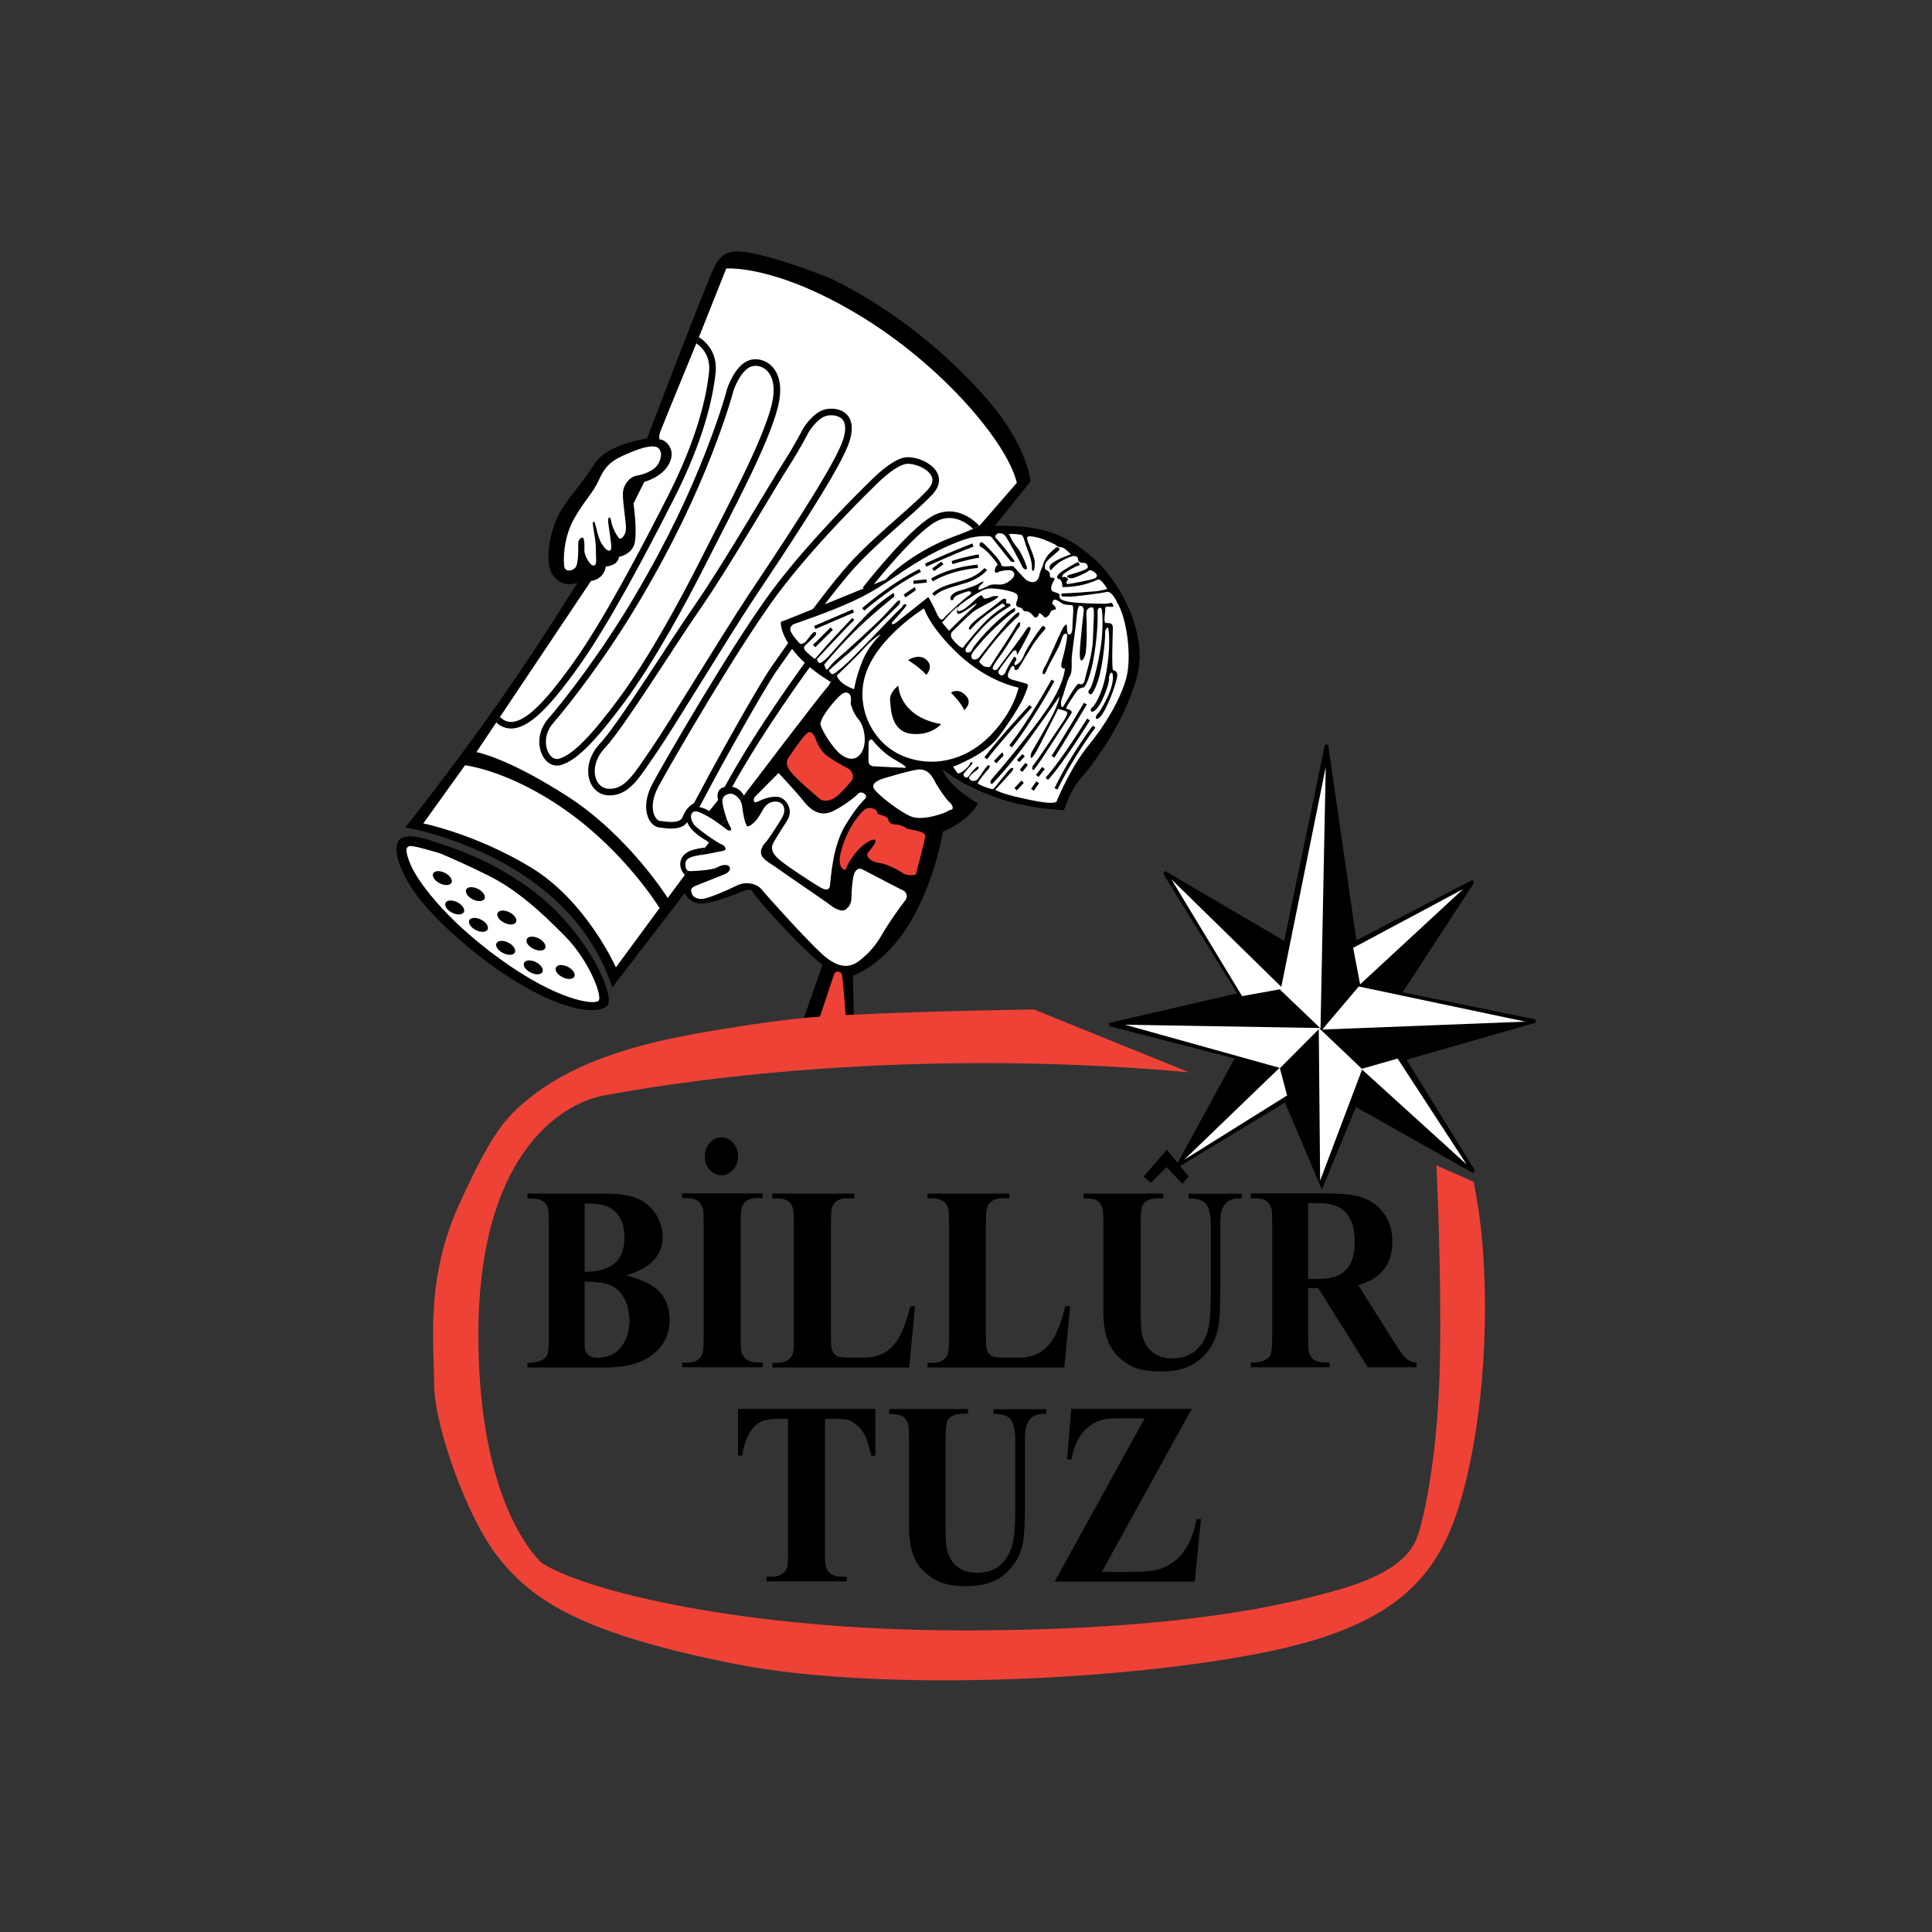 <?xml version="1.0" encoding="utf-8"?>
<!-- Generator: Adobe Illustrator 24.2.0, SVG Export Plug-In . SVG Version: 6.00 Build 0)  -->
<svg version="1.1" id="Layer_1" xmlns="http://www.w3.org/2000/svg" xmlns:xlink="http://www.w3.org/1999/xlink" x="0px" y="0px"
	 viewBox="0 0 1000 1000" style="enable-background:new 0 0 1000 1000;" xml:space="preserve">
<rect x="0" y="0" width="1000" height="1000" fill="#333333" stroke="none"/>
<style type="text/css">
	.st0{fill:#FFFFFF;}
	.st1{clip-path:url(#SVGID_2_);fill:none;stroke:#000000;stroke-width:3.409;stroke-miterlimit:3.864;}
	.st2{clip-path:url(#SVGID_2_);}
	.st3{fill-rule:evenodd;clip-rule:evenodd;fill:#FFFFFF;}
	.st4{clip-path:url(#SVGID_4_);fill:none;stroke:#000000;stroke-width:1.704;stroke-miterlimit:3.864;}
	.st5{clip-path:url(#SVGID_6_);fill:none;stroke:#000000;stroke-width:1.704;stroke-miterlimit:3.864;}
	.st6{clip-path:url(#SVGID_8_);fill:none;stroke:#000000;stroke-width:1.704;stroke-miterlimit:3.864;}
	.st7{fill:#EE4237;}
	.st8{stroke:#000000;stroke-width:1.704;stroke-miterlimit:3.864;}
</style>
<g>
	<path d="M334.9,227c0,0-20.6,2.7-27.2,13.1c-6.6,10.5-11,14.3-16.8,23.2c-5.8,8.9-9.7,27.2-4.8,34.3c4.8,7.2,12.7,4.1,12.7,4.1
		s-17.6,28.8-39.8,60.6c-22.2,31.9-49.2,66-49.2,66s84.5,13.5,107.1,82.8l37.5-48.8c0,0,2.7,6.5,10.8,5.2c8.1-1.3,20.1-6.5,20.1-6.5
		s3.7-1.4,4.3,0.6c0.6,1.9,23,27.4,36.1,37.8l-9.7,27.8l8.5-1.2l7.3-22.2c0,0,3.9-2.7,4.1,2.1c0.2,4.8,0.8,19.3,0.8,19.3l5.2,0.4
		l-0.4-20.6c0,0,16.3-5.4,29.5-27.4c13.2-22,17-47.1,17-47.1s13.5-5.4,18.2-14.7c0,0-15.4-8.5-18.3-17.6c0,0,22.8,19.5,62.8,21.1
		c0,0,3.3-10.4,8.5-16.2c5.2-5.8,22.2-27.4,29.1-52.1c7-24.7-11.2-52.7-22.4-62.2c-11.2-9.4-22.2-17.4-51-16.6l18.5-23
		c0,0-1.5-18.5-22.4-42.5c-20.9-24-49.1-47.1-81.1-62.6c0,0-19.3-7.9-35.1-11.8c-15.8-3.9-20.6-2.7-24.9,5.6
		C365.6,146.3,334.9,227,334.9,227L334.9,227z"/>
	<path class="st0" d="M361.6,174.9l14.3-35.9c0,0,24.5-2.3,67.9,23.6c43.4,25.9,77.7,66.6,82.5,87.3l-19.1,22c0,0-1,1.2-14.5,6.2
		c-13.5,5-27.8,14.6-34.6,22.2s-25.3,50.2-29.9,55.4c-4.6,5.2-42.1,54.6-42.1,54.6l-40.5,54.5c0,0-20.1-32.1-51.7-52.5
		c-31.7-20.4-47.3-23-47.3-23l59.3-88.6c0,0,6.4-0.4,7.7-7.5c0,0,6.2-0.2,6.8-5c0,0,7.3-1.1,8.3-8.1c1-7-0.8-19.5-0.8-19.5l5.6-11.2
		c0,0,9.6-2.4,13.1-9.9c3.5-7.5-2.7-12.3-5.2-12c0,0-0.6-1.5,0.5-4.4C343,220.1,361.6,174.9,361.6,174.9L361.6,174.9z"/>
	<g>
		<defs>
			<path id="SVGID_1_" d="M361.6,174.9l14.3-35.9c0,0,24.5-2.3,67.9,23.6c43.4,25.9,77.7,66.6,82.5,87.3l-19.1,22
				c0,0-1,1.2-14.5,6.2c-13.5,5-27.8,14.6-34.6,22.2s-25.3,50.2-29.9,55.4c-4.6,5.2-42.1,54.6-42.1,54.6l-40.5,54.5
				c0,0-20.1-32.1-51.7-52.5c-31.7-20.4-47.3-23-47.3-23l59.3-88.6c0,0,6.4-0.4,7.7-7.5c0,0,6.2-0.2,6.8-5c0,0,7.3-1.1,8.3-8.1
				c1-7-0.8-19.5-0.8-19.5l5.6-11.2c0,0,9.6-2.4,13.1-9.9c3.5-7.5-2.7-12.3-5.2-12c0,0-0.6-1.5,0.5-4.4
				C343,220.1,361.6,174.9,361.6,174.9L361.6,174.9z"/>
		</defs>
		<clipPath id="SVGID_2_">
			<use xlink:href="#SVGID_1_"  style="overflow:visible;"/>
		</clipPath>
		<path class="st1" d="M358.8,174.9c0,0,11.2,4.3,9.9,17.8c-1.4,13.5-6.4,35.1-21.3,64.5c-14.9,29.3-33.6,64.8-49.2,86.7
			c-15.6,21.8-30.7,39.4-41.2,27.8 M378,201.7c0,0,3.6-11,10-13.5c6.4-2.5,17.9,3.1,12.9,22.4c-5,19.3-22.4,51.4-35.3,77
			c-12.9,25.7-28.6,54.1-43.4,74.3c-14.9,20.2-24.7,30.2-32.2,32.4c-7.5,2.3-13.5-11.2-5-21.1c8.5-9.8,27.8-34.5,45.2-64.1
			c17.4-29.5,28.4-53.5,36.7-74.7C375.1,213.3,378,201.7,378,201.7L378,201.7z M417.1,222.8c0,0,4.8-8.1,10.6-9.3
			c5.8-1.2,15.7,1.2,9.5,16.8c-6.2,15.6-35,58.5-48.7,79.1c-13.7,20.7-41.1,66.2-49.8,78.8c-8.7,12.5-13.7,22-23.4,21.8
			c-9.6-0.2-13.1-13.9-3.4-24.1c9.6-10.2,34.9-51.2,49.6-72.4c14.7-21.2,40.1-65.1,45.8-73.7C412.9,231,417.1,222.8,417.1,222.8
			L417.1,222.8z M452.9,249c0,0,8.9-9.1,15.4-10.5c6.5-1.3,22.6,6,13.1,16.2c-9.5,10.3-29.9,25.5-43.6,41.7
			c-13.7,16.2-30.2,39.8-37.3,50c-7.1,10.2-30.5,52.5-34.1,59.5c-3.7,6.9-6,11.2-6,11.2s-3.4,1-5.4,6.2c-1.9,5.2-9.6,3.8-13.7,3.3
			c-4.1-0.6-8.1-8.8-2.1-20.1c6-11.2,41.1-72,61.9-100C422,278.5,452.9,249,452.9,249L452.9,249z M506,273.7c0,0-10-12-22.4-5.2
			c-12.4,6.8-35.7,36.7-35.7,36.7 M418.8,342.9c0,0-26.1,35.4-42.2,65.2"/>
		<path class="st2" d="M462.7,298.2c0,0-57.7,23.6-58.4,23.6c-0.6,0-0.6,15.8,27.2,32.1L462.7,298.2L462.7,298.2z"/>
		<path class="st2" d="M386.4,415.3c0,0-1.4-8.2-9.2-8.2c-7.8,0-5.5,7-5.5,7l-4.6,5.7c0,0-6.3-4-9.5-1.4c-3.2,2.6-5.2,9.3,8.7,17.1
			l2.4,3c0,0-9.2,0-13.5,3c-4.2,3-4.2,8.6,0.4,12.5C360.3,457.8,386.4,415.3,386.4,415.3L386.4,415.3z"/>
	</g>
	<path class="st0" d="M240.7,396.1c0,0,23.3,2.6,53.4,24.2c30.1,21.6,47.3,49.7,47.3,49.7l-22.6,30.7c0,0-15.2-34.2-43.8-51.6
		c-28.6-17.4-55.9-22.9-55.9-22.9L240.7,396.1L240.7,396.1z"/>
	<path class="st0" d="M329.3,233c0,0,5.8-2.3,9.4-1.9c3.6,0.4,4.5,4.5,2.1,8.8c-2.3,4.3-9.1,6-11.7,6.4c-2.6,0.4-6.7,4.2-6.7,9.4
		c0,5.3,1.6,13.9,1.6,17.6c0,3.7-2.1,5.5-3.1,5.5c-1,0-4.1-5.8-4.5-8.8c-0.4-2.9-1.9-3.1-1.6,0.4c0.4,3.5,1.6,10,1.6,12.9
		c0,2.9-2.6,2.2-5.1-2.1c-2.5-4.3-2.9-11.4-4.1-11.2c-1.2,0.2,1.2,8,1.2,13.7c0,5.6,0.8,8.6-1,9c-1.8,0.4-4.9-4.9-4.9-7.6
		c0-2.7,0.2-7.9-1.6-6.7c-1.8,1.2-1.6,2-1.6,5.1s-0.1,7.1-1,9.5c-1,2.4-5.6,3.5-6.2,0.4c-0.6-3.1-0.6-15,5.1-25
		c5.7-10,9.7-13,13.1-20.6c3.4-7.6,7.5-9.6,11.4-11.6C325.5,234.4,329.3,233,329.3,233L329.3,233z"/>
	<path d="M225,435.8c0,0-11.9-4.8-17.1-2c-5.2,2.8-2.7,14.1,6.1,27.2c8.8,13.1,33.6,36.5,59.5,50.8c26,14.3,38.7,11.8,41.1,8.4
		c2.4-3.4-3.2-19.1-14.3-34c-11.1-14.9-21.4-24.3-38.9-34.7C244,441.1,225,435.8,225,435.8L225,435.8z"/>
	<path class="st3" d="M230.6,467.3c0.8-1.5,3.5-1.6,6.1-0.3c2.6,1.3,4.1,3.6,3.4,5.1c-0.8,1.5-3.5,1.6-6.1,0.3
		C231.4,471.1,229.9,468.8,230.6,467.3L230.6,467.3z M242.9,476.3c0.8-1.5,3.5-1.6,6.1-0.3c2.6,1.3,4.1,3.6,3.4,5.1
		c-0.8,1.5-3.5,1.6-6.1,0.3C243.7,480.1,242.2,477.8,242.9,476.3L242.9,476.3z M257,488.2c0.8-1.5,3.5-1.6,6.1-0.3
		c2.6,1.3,4.1,3.6,3.4,5.1c-0.8,1.5-3.5,1.6-6.1,0.3C257.7,492,256.2,489.7,257,488.2L257,488.2z M271.3,498.3
		c0.8-1.5,3.5-1.6,6.1-0.3c2.6,1.3,4.1,3.6,3.4,5.1c-0.8,1.5-3.5,1.6-6.1,0.3C272,502.1,270.5,499.8,271.3,498.3L271.3,498.3z
		 M287.8,500.7c0.8-1.5,3.5-1.6,6.1-0.3c2.6,1.3,4.1,3.6,3.4,5.1c-0.8,1.5-3.5,1.6-6.1,0.3C288.5,504.5,287,502.2,287.8,500.7
		L287.8,500.7z M272.7,486c0.8-1.5,3.5-1.6,6.1-0.3c2.6,1.3,4.1,3.6,3.4,5.1c-0.8,1.5-3.5,1.6-6.1,0.3
		C273.4,489.8,271.9,487.5,272.7,486L272.7,486z M257.6,472.5c0.8-1.5,3.5-1.6,6.1-0.3c2.6,1.3,4.1,3.6,3.4,5.1
		c-0.8,1.5-3.5,1.6-6.1,0.3C258.3,476.3,256.8,474,257.6,472.5L257.6,472.5z M241.3,460.4c0.8-1.5,3.5-1.6,6.1-0.3
		c2.6,1.3,4.1,3.6,3.4,5.1c-0.8,1.5-3.5,1.6-6.1,0.3C242.1,464.2,240.6,461.9,241.3,460.4L241.3,460.4z M224.2,452.1
		c0.8-1.5,3.5-1.6,6.1-0.3c2.6,1.3,4.1,3.6,3.4,5.1c-0.8,1.5-3.5,1.6-6.1,0.3C225,455.9,223.5,453.6,224.2,452.1L224.2,452.1z
		 M227.8,441.7c0,0-12.4-3.8-15.2-3.8c-2.8,0-3.1,2.5,0,9.8c3.1,7.3,16.4,27.1,46.4,48.8c30,21.7,48.6,23.7,50.8,21.5
		c2.2-2.2-4.8-20.7-17.3-33.4c-12.5-12.7-25-24.1-39.7-31.4C238.1,445.9,227.8,441.7,227.8,441.7L227.8,441.7z"/>
	<path class="st0" d="M495.9,313.8c0,0-1.7,4.4,0.6,3.9c2.3-0.5,8-5.2,8.9-5.3c1-0.2-4.4,4.5-6.8,6.8c-2.4,2.3-7.4,7.3-7.4,7.3
		l-3.6-4.3c0,0,2.6-2.9,4.4-4.9C493.8,315.4,495.9,313.8,495.9,313.8L495.9,313.8z"/>
	<path class="st0" d="M410.9,323c0,0-2.8,1.3-1.5,4c1.3,2.8,4.7,6.2,4.7,6.2s1.6,0.5,3.2-1.4c1.7-2,3.3-4.7,4.3-4.7
		c0.9,0,1.2,0.9,0.3,2c-0.9,1-5.5,5.3-5.5,5.3s-0.7,1.1,0.5,2.5c1.3,1.4,4.8,4.2,4.8,4.2s1-0.9,3.9-4.4c2.8-3.4,15.4-16.7,15.4-16.7
		s1.9,0.4,0.6,1.5c-1.3,1-18.8,19.7-18.8,19.7s0.6,2,1.6,2c0.9,0,4-2.8,6-5.2c2.1-2.4,12.4-14,18.6-20.2
		c6.2-6.3,13.5-10.9,13.5-10.9s0.8,1.6,0,2.2c-0.8,0.6-10.1,8-19.1,16.7c-9,8.7-16.8,18.2-16.8,18.2s0.8,2.6,1.4,2.6
		s1.5-2.3,5.6-5.8c4.2-3.5,19.7-17.7,23.7-21.9c4-4.2,6.7-7.2,6.7-7.2s1.4-1.4,1.7-0.9c0.3,0.4,0.3,1.6-0.7,2.5
		c-1,0.9-21.1,21-26.9,25.8c-5.8,4.8-9.1,8-9.1,8s1.1,1.8,1.8,1.9c0.6,0.1,4.5-2.7,10-8.1c5.5-5.4,23-24,24.8-25.4
		c1.8-1.5,2-2.9,2.6-2.8s1.5,0.2,0.5,1.4c-0.9,1.1-4.9,5.9-6.4,7.4c-1.5,1.5-0.5,2.3,1.6,0.7c2.1-1.6,16.6-13.2,16.6-13.2
		s1.4,2.3,2.9,5.4c1.6,3.1,3.1,8,5,5.7c1.9-2.3,11.1-10.6,13-11.8c2-1.1,1.6-2.9-1.2-2c-2.8,0.9-5.9,2.1-6.4,3.1c-0.4,1-1,2-1.8,0.7
		c-0.7-1.3,1.5-3.4,4.2-4.2c2.7-0.7,9-2.8,10-3.6c1-0.8,3.9-2.1,2.5-0.6c-1.4,1.5-2.2,1.8-2.2,2.9c0,1.1,0.3,0.7,2.4-0.1
		c2.1-0.8,3-2,5.9-2c2.9,0,3.9,0.5,6.7-1.1c2.8-1.7,4-3.6,3.3-4.9c-0.6-1.3-1.8-1.5-4-1.3c-2.2,0.2-3.5,0.5-4.3,1
		c-0.7,0.5-1.7,0.3-1.6-0.9c0.1-1.3,0.7-2.5,1.4-2.7c0.6-0.2-2-3.5-4.8-6.5c-2.8-2.9-3.8-2.8-4.3-3.4c-0.5-0.6-0.1-2.3,1-2
		c1.1,0.3,6,5.8,7.1,7c1,1.1,2.8,3.6,2.8,4.2c0,0.5,0.3,1.3,2,1.3c1.7,0,4-0.5,4.5,0c0.5,0.5,3.3,3.6,4.6,5c1.3,1.4,2.5,2.8,4.9,3.1
		c2.4,0.3,3.6-1.9,3.9-3.6c0.2-1.8,1.6-4.2,1.8-5.1c0.2-0.9,1.3-4.3,3.9-6.6c2.6-2.3,3.1-3.1,4-2.6c0.8,0.5,1.1,0.8,0,1.9
		c-1.1,1-6.2,4.9-6.6,6.4c-0.4,1.5-0.5,3,0.4,3.3c0.9,0.3,1.9,1.1,1.9,2.3c0,1.1,0,1.7,0.9,1.7c0.9,0,2.2,0.2,1.1,1.7
		c-1,1.5-2.2,4.7-0.3,5.5c1.9,0.8,3.8,0.8,3.3,2.4c-0.4,1.6,2.2,2.8,8.2,3.3c6,0.5,12.6,0.6,15,0.6c2.4,0,4.1-0.9,4.2-0.1
		c0.1,0.8,1.3,1.7-0.4,1.7c-1.7,0-3.3-0.7-3.3,0.9c0,1.7-1,7.1,0.1,7.4c1.1,0.3,3.8-0.6,3.8,2.5c0,3.1-0.8,21.7,0.2,22
		c1,0.3,2.7,0.6,1.9,4.2c-0.8,3.5-3,10-5.8,15.5c-2.8,5.5-4.3,5.7-4.9,5.4c-0.6-0.3,0.1-2.1,0.9-2.7c0.8-0.6,5.1-7.8,6.7-12.9
		c1.6-5.1,1.1-7.8,0.5-8.2c-0.6-0.4-1.5,1.5-1.5,2.3c0,0.8,0.5,2.4-2.6,9.8c-3.1,7.4-5.5,8.1-6.2,8.1c-0.6,0-1-1.5,0-2.1
		c1-0.6,5.3-6.3,7.5-18.8c2.2-12.5,1.3-22.3,0.8-22.6c-0.4-0.3-1.6,0.6-1.5,3c0.1,2.4-0.6,10.6-2.2,18.7c-1.6,8-4.3,12.8-5.2,12.8
		c-0.9,0-2-1.4-0.5-2.7c1.5-1.4,5.6-17.7,6.3-27.5c0.6-9.8,0.1-14.6-0.6-14.6c-0.7,0-1.8,0.1-1.7,2.1c0.1,2,0.2,9.5-1.6,21.4
		c-1.8,11.9-4.8,17.7-5.6,17.7c-0.8,0-2.4,0.5-3.4,1.8c-1,1.3-6.3,9-5.6,9.2c0.6,0.2,3.8,0.8,2.5,2.7c-1.3,1.9-4.9,7.4-11.2,17.2
		c-6.3,9.8-8,11.9-8.4,11.9c-0.4,0-1-1.4,0.2-2.7c1.3-1.4,13.1-19.2,15.4-22.6c2.3-3.4,2.2-4.6,1.6-5c-0.6-0.4-4.3-1.4-4.3-1.4
		s-7,13.8-9.9,19.5c-2.9,5.7-4.1,6-4.1,6s-0.8-1,0.4-3.3c1.3-2.3,8.7-14.8,11.4-20.4c2.7-5.6,2.9-8.3,2.9-8.3s-4.6,6.8-15.2,21.5
		c-10.6,14.7-19.7,23.9-19.7,23.9s-2.2-0.4,0.4-3.2c2.6-2.8,19-22.3,27.9-35.4c9-13.1,9.6-21.3,9.3-21.3c-0.3,0-2.7,0.8-1.4-3.9
		c1.4-4.7,3.2-13.3,2.5-13.8c-0.7-0.4-1.8-0.7-2.8,3c-1,3.8-5.7,11.2-7.2,14.7c-1.5,3.5-1.7,3.1-2.3,3c-0.6-0.1,0-2.6,0.9-3.8
		c0.9-1.1,7.2-15.7,8.7-18.8c1.5-3,2.7-3.5,2.7-2.6c0,0.9,0.1,4.7,0.9,4.7c0.8,0,2-0.1,2-4.1c0-4,1.1-11.1-0.3-11.1
		c-1.5,0-4.1-0.2-5.1-0.9c-1-0.7-3.1-2.2-4-1.9c-0.8,0.3-1.5,2.1-0.7,2.5s2.3,2.5,1.1,2.6c-1.1,0.1-2.3,0.7-2.6,1.9
		c-0.3,1.1-2.3,2.8-3,2c-0.7-0.8-2.7-2.9-2.9-1.5c-0.2,1.5-1.6,2.4-2.6,1.1c-1-1.3-2.3-2.6-4.1-2.6c-1.8,0-1.3-1.6-2.8-1.9
		c-1.6-0.3-2.3-0.8-2.1-2.2c0.2-1.4,1.9-3.9-0.3-5.2c-2.2-1.4-10.8-2.8-13.7-2.5c-2.8,0.3-4.4,1.5-6.2,2.5c-1.8,1-7.6,4.9-8.9,6
		c-1.3,1.1-1.9,3.2-0.8,3.2c1,0,2.2-0.3,4.8-2.4c2.6-2.1,5.7-5.7,7-5.7s0.2,1.9,2.4,1.6c2.2-0.3,3.2-1.3,4.6-1.3
		c1.4,0,2.8-0.3,0.8,1.3c-2,1.6-9.8,4.9-12.8,7.5c-3,2.6-9.3,9-10.1,9.7c-0.8,0.7-0.6,2.2-0.4,2.9c0.2,0.7,5.3,6.7,6.3,5.1
		c0.9-1.6,9.7-12.2,14.2-16c4.5-3.8,7.4-5.3,7.4-5.3s-0.8-1.8-1.9-1.1c-1,0.6-7.5,5.2-10.8,8c-3.3,2.8-5.2,5.2-5.2,5.2
		s-0.7,0.3-0.9-0.4c-0.2-0.7,1.1-2.3,3-4c1.9-1.7,12.6-9.6,13.5-10.5c0.8-0.9,2.8-1.6,2.8-0.3s0.1,2,0.8,1.8
		c0.7-0.2,2.3,0.6,0.9,1.6c-1.4,0.9-5.4,2.9-11.2,8.2c-5.7,5.3-11.3,12.9-11.5,13.6c-0.2,0.6,0,1.8,0.6,1.9c0.6,0.1,2.2,0.1,2.7-1.4
		c0.5-1.5,6.2-8.3,11.5-13.3c5.3-5,9.7-8.2,10.4-8.2c0.7,0,0.7,1.6-0.3,2c-1,0.4-10.6,8.4-16,14.6c-5.3,6.2-6.2,7.1-5.9,8.7
		c0.2,1.6,2.8,1.9,4.3-0.2c1.5-2.1,12.1-15.6,15.7-19.3c3.6-3.6,4.2-3.8,4.7-3.5c0.5,0.2-0.2,2.1-0.8,2.3
		c-0.6,0.2-7.6,7.2-11.6,12.1c-4,4.9-8.3,10.6-8.3,10.9c0,0.3,1.9,2.4,2.9,2.6c1,0.2,2.6,0.7,3.1-0.4c0.5-1.1,11.1-16.9,12.6-19.7
		c1.6-2.8,2-3,2.4-2.7c0.4,0.3,0.4,1.7-0.6,2.7c-1,1-5.8,9.6-9.3,14.2c-3.4,4.6-4,6-4.1,6.8c-0.1,0.7,1.5,1.8,2.8,0
		c1.4-1.8,12.5-16.7,14-19.2c1.5-2.5,2.1-2.5,2.7-1.9c0.6,0.6-0.8,3.1-1.8,5c-0.9,1.9-4.1,7.7-4.8,8.8c-0.7,1,0-1.9-1.1-2
		c-1.1-0.1-2.5,2-3.6,3.5c-1.1,1.6-4.3,5.6-5,6.9c-0.7,1.3,0.4,2.2,0.9,2.5c0.5,0.3,2.1-0.2,2.5-1.5c0.4-1.3,4.2-8.1,4.7-8.1
		c0.5,0,1.5,1.5,0.6,2.2c-0.8,0.7-0.9,2.3-0.2,2.2c0.7-0.1,3.1-1.5,4.5-5.2c1.4-3.8,9.1-15.1,9.8-15.1c0.7,0,1.9,1,0.9,2
		c-0.9,0.9-4.7,5.3-7.1,9.4c-2.4,4.1-6.2,10.1-6.5,10.7c-0.3,0.6-1.9,1-1.9,0.4c0-0.6-0.4-2.5-1.3-1.7c-0.8,0.8-1,1.3-1.7,2.8
		c-0.6,1.6-1.4,3.2,1.7,4.2c3,0.9,7.4,1.9,8,2.4c0.6,0.5-0.9,4.1-2.3,7.3c-1.4,3.2-7.2,12.6-12.8,19.9c-5.6,7.3-14.8,11.5-18.1,13.1
		c-3.3,1.7-5.4,2.3-5.4,2.3s2,3.3,2.6,3.5c0.6,0.2,2.6-1,3.8-2.1c1.1-1,2.7-2.9,2.4-3.2c-0.3-0.3,1.6-0.9,1.3,0
		c-0.3,0.9-4.5,4.7-4.7,5.8c-0.2,1.1,1.7,2.7,2.9,0.7c1.3-2,3.8-4.7,4.5-4.7c0.7,0,0.5,0.8,0.2,1.2c-0.3,0.4-4.7,3.3-4.7,4.6
		c0,1.3,2.9,2.7,4.6,0.5c1.7-2.2,4.5-7,5.4-7c0.9,0,0.9,0.9,0.2,1.7c-0.7,0.7-5.8,6.8-5.7,7.6c0.1,0.8,7.3,3.4,8,3
		c0.7-0.4,8.1-10.3,9.1-10.7c0.9-0.4,1.7-0.3,1,0.9c-0.6,1.2-9.1,10.2-9.1,10.2s2.3,1.8,14.1,4.4c11.8,2.6,17.2,3,17.8,1.4
		c0.6-1.7,7.7-18.2,16.4-28.8c8.7-10.5,16.5-23.8,19.5-34.6c3-10.8,0.5-31-4.7-39.4c0,0-2.6-6.2-5.5-5.4c-2.9,0.7-16.3,2.4-18.6,2.4
		s-3.8,0-4.2-0.1c-0.4-0.1-1.6-1.6,1-1.6c2.6,0,11.9-0.7,15.6-1c3.8-0.3,6.6-1.3,6.6-1.3s-3.3-5.7-5-4.8c-1.7,0.9-5.9,2.5-10.1,3.2
		c-4.2,0.7-8.1,0.7-8.1,0.7s0.1-3.6-1.6-4.1c-1.7-0.4-1.4-1.7,0.2-3.1c1.6-1.5,8.9-5.7,9.4-5.7c0.5,0,1.5,1.6,0.2,1.8
		c-1.2,0.2-7.4,3.5-8.2,5c-0.8,1.5,0.9,0.5,1.9,1c0.9,0.5,1.4,1.3,0.8,1.5c-0.5,0.2-1.1,2.1,0.2,2c1.4-0.1,11.5-2.1,13.3-2.7
		c1.9-0.6,2.1-1.9,0.9-3s-2.9-2-3.6-1.1c-0.7,0.8-6.7,3.5-8.3,3.8c-1.7,0.2-4.1-0.9-1.8-1.7c2.3-0.7,9.4-2.6,9.7-3.8
		c0.3-1.1-0.7-2.6-2.3-2.5c-1.6,0.1-2.7-0.6-2.7-1.8c0-1.1-0.9-1.8-2.4-1.7c-1.5,0.1-5.7,2.1-7.8,3.6c-2.1,1.6-3.9,3.8-3.9,3.8
		s-2.1-1.8,1.1-4c3.2-2.2,9.3-4.3,9.3-4.3s-3.4-3.5-4.7-3.6c-1.3-0.1-2.4-0.4-2.7-0.9c-0.3-0.5-5.8-3.1-9.6-4.1
		c-3.8-0.9-6.2-1.3-5.6,0.9c0.5,2.2,3.9,9.1,3.9,11.8c0,2.7-0.3,4.5-0.9,4.5s-0.6-1.3-0.6-2.3c0-1-0.2-3.5-2-8
		c-1.8-4.5-2.3-7.9-3.3-8.3c-1-0.4-6.4-0.8-6.4-0.4c0,0.4,1.8,4.3,4.1,6.9c2.3,2.6,5.1,9.9,5.1,10.7c0,0.8-1.6,1-2.5-0.9
		c-0.9-2-7.4-14.1-8.7-15.7c-1.2-1.7-3.1-1.5-3.5-1.5c-0.4,0-2.8,1.4-1.3,2.7c1.6,1.4,9.2,10.9,9.5,11.7c0.3,0.7-1.3,0.6-2,0
		c-0.7-0.6-9.6-12.2-10.1-12.6c-0.5-0.4-6.2-0.7-11.7,0.8c-5.5,1.6-16.4,5.9-28.5,13.6c-12.1,7.6-17.1,12.3-30.9,18.8
		C428.7,317.1,410.9,323,410.9,323L410.9,323z"/>
	<g>
		<defs>
			<path id="SVGID_3_" d="M518.1,349c0.1,0,0.1,0.1,0.2,0.1c0.2,0.1,0.7,0.1,1.2-0.1L518.1,349L518.1,349z M522.2,349
				c-0.1,0.9,0.3,1.8,2.2,2.4c3,0.9,7.4,1.9,8,2.4c0.6,0.5-0.9,4.1-2.3,7.3c-1.4,3.2-7.2,12.6-12.8,19.9
				c-5.6,7.3-14.8,11.5-18.1,13.1c-3.3,1.7-5.4,2.3-5.4,2.3s2,3.3,2.6,3.5c0.6,0.2,2.6-1,3.8-2.1c1.1-1,2.7-2.9,2.4-3.2
				c-0.3-0.3,1.6-0.9,1.3,0c-0.3,0.9-4.5,4.7-4.7,5.8c-0.2,1.1,1.7,2.7,2.9,0.7c1.3-2,3.8-4.7,4.5-4.7c0.7,0,0.5,0.8,0.2,1.2
				c-0.3,0.4-4.7,3.3-4.7,4.6c0,1.3,2.9,2.7,4.6,0.5c1.7-2.2,4.5-7,5.4-7c0.9,0,0.9,0.9,0.2,1.7c-0.7,0.7-5.8,6.8-5.7,7.6
				c0.1,0.8,7.3,3.4,8,3c0.7-0.4,8.1-10.3,9.1-10.7c0.9-0.4,1.7-0.3,1,0.9c-0.6,1.2-9.1,10.2-9.1,10.2s2.3,1.8,14.1,4.4
				c11.8,2.6,17.2,3,17.8,1.4c0.6-1.7,7.7-18.2,16.4-28.8c8.7-10.5,16.5-23.8,19.5-34.6c0.2-0.6,0.3-1.3,0.5-2l-5.4,0
				c0,0.5-0.1,1.1-0.2,1.8c-0.8,3.5-3,10-5.8,15.5c-2.8,5.5-4.3,5.7-4.9,5.4c-0.6-0.3,0.1-2.1,0.9-2.7c0.8-0.6,5.1-7.8,6.7-12.9
				c1.1-3.4,1.2-5.8,1-7.1l-1.7,0c-0.2,0.4-0.3,0.8-0.3,1.1c0,0.8,0.5,2.4-2.6,9.8c-3.1,7.4-5.5,8.1-6.2,8.1c-0.6,0-1-1.5,0-2.1
				c1-0.6,4.9-5.7,7.2-17h-3.1c-1.6,6.4-3.8,10.1-4.6,10.1c-0.9,0-2-1.4-0.5-2.7c0.6-0.5,1.6-3.5,2.6-7.4l-2.7,0
				c-1.3,4.3-2.7,6.5-3.2,6.5c-0.8,0-2.4,0.5-3.4,1.8c-1,1.3-6.3,9-5.6,9.2c0.6,0.2,3.8,0.8,2.5,2.7c-1.3,1.9-4.9,7.4-11.2,17.2
				c-6.3,9.8-8,11.9-8.4,11.9c-0.4,0-1-1.4,0.2-2.7c1.3-1.4,13.1-19.2,15.4-22.6c2.3-3.4,2.2-4.6,1.6-5c-0.6-0.4-4.3-1.4-4.3-1.4
				s-7,13.8-9.9,19.5c-2.9,5.7-4.1,6-4.1,6s-0.8-1,0.4-3.3c1.3-2.3,8.7-14.8,11.4-20.4c2.7-5.6,2.9-8.3,2.9-8.3s-4.6,6.8-15.2,21.5
				c-10.6,14.7-19.7,23.9-19.7,23.9s-2.2-0.4,0.4-3.2c2.6-2.8,19-22.3,27.9-35.4c5.4-7.9,7.8-14,8.7-17.6H522.2L522.2,349z"/>
		</defs>
		<clipPath id="SVGID_4_">
			<use xlink:href="#SVGID_3_"  style="overflow:visible;"/>
		</clipPath>
		<path class="st4" d="M545,352.2c0,0-11.9,21.6-21.9,34.1 M533.5,365.5c0,0-16.3,17.7-23.3,27 M519.2,390.2
			c-0.3,0.1-4.1,4.3-4.1,4.3 M531.4,395.4l-2.9,3.6 M529.8,390.9l-2.8,3 M540.1,397.5l-3.2,4.1 M537.1,404.9l-2.7,3.9 M529.3,404.6
			l-3.6,3.9 M566.3,376.1c0,0-11.2,14.6-19.7,32.2 M563.4,372.4c0,0-13.3,21.7-21.6,30.7 M561.8,364.2c0,0-12.2,20.5-16.8,27.5"/>
	</g>
	<g>
		<defs>
			<path id="SVGID_5_" d="M413.2,332.2c0.6,0.6,0.9,1,0.9,1s1.3,0.5,2.8-1L413.2,332.2L413.2,332.2z M418.8,332.2
				c-1.2,1.2-2.3,2.2-2.3,2.2s-0.7,1.1,0.5,2.5c1.3,1.4,4.8,4.2,4.8,4.2s1-0.9,3.9-4.4c0.8-0.9,2.2-2.6,4-4.5L418.8,332.2
				L418.8,332.2z M431.4,332.2c-4.4,4.6-8.4,8.9-8.4,8.9s0.6,2,1.6,2c0.9,0,4-2.8,6-5.2c0.8-0.9,2.7-3,5.1-5.7L431.4,332.2
				L431.4,332.2z M437,332.2c-5.9,6.3-10.3,11.7-10.3,11.7s0.8,2.6,1.4,2.6s1.5-2.3,5.6-5.8c1.7-1.5,5.4-4.8,9.4-8.4L437,332.2
				L437,332.2z M445.4,332.2c-3,2.9-5.7,5.3-7.3,6.6c-5.8,4.8-9.1,8-9.1,8s1.1,1.8,1.8,1.9c0.6,0.1,4.5-2.7,10-8.1
				c1.8-1.8,4.9-4.9,8.2-8.4L445.4,332.2L445.4,332.2z M494.7,332.2c1.6,1.7,3.7,3.5,4.3,2.6c0.2-0.4,0.9-1.3,1.9-2.6L494.7,332.2
				L494.7,332.2z M502.4,332.2c-1.4,1.8-2.2,3.1-2.3,3.3c-0.2,0.6,0,1.8,0.6,1.9c0.6,0.1,2.2,0.1,2.7-1.4c0.2-0.6,1.2-2,2.7-3.8
				L502.4,332.2L502.4,332.2z M508.1,332.2c-4.4,5.1-5.1,6-4.9,7.5c0.2,1.6,2.8,1.9,4.3-0.2c0.6-0.9,2.9-3.9,5.6-7.3L508.1,332.2
				L508.1,332.2z M514.5,332.2c-3.7,4.6-7.4,9.5-7.4,9.8c0,0.3,1.9,2.4,2.9,2.6c1,0.2,2.6,0.7,3.1-0.4c0.3-0.7,4.3-6.7,7.7-12
				L514.5,332.2L514.5,332.2z M522.6,332.2c-1.4,2.3-3,4.7-4.3,6.4c-3.4,4.6-4,6-4.1,6.8c-0.1,0.7,1.5,1.8,2.8,0
				c0.9-1.2,6-8,9.8-13.2L522.6,332.2L522.6,332.2z M530.4,332.2c-1.3,2.4-2.8,5.2-3.3,5.9c-0.7,1,0-1.9-1.1-2
				c-1.1-0.1-2.5,2-3.6,3.5c-1.1,1.6-4.3,5.6-5,6.9c-0.7,1.1,0.2,2,0.8,2.4l1.4,0c0.5-0.2,1.1-0.7,1.3-1.4c0.4-1.3,4.2-8.1,4.7-8.1
				c0.5,0,1.5,1.5,0.6,2.2c-0.8,0.7-0.9,2.3-0.2,2.2c0.7-0.1,3.1-1.5,4.5-5.2c0.5-1.4,1.9-3.9,3.5-6.4L530.4,332.2L530.4,332.2z
				 M535.7,332.2c-0.6,0.9-1.2,1.8-1.7,2.7c-2.4,4.1-6.2,10.1-6.5,10.7c-0.3,0.6-1.9,1-1.9,0.4c0-0.6-0.4-2.5-1.3-1.7
				c-0.8,0.8-1,1.3-1.7,2.8c-0.2,0.6-0.5,1.2-0.5,1.8l28.6,0c0.6-2.4,0.7-3.6,0.5-3.6c-0.3,0-2.7,0.8-1.4-3.9
				c0.7-2.6,1.6-6.3,2.2-9.3l-3,0c-1.6,4-5.4,10.1-6.7,13.2c-1.5,3.5-1.7,3.1-2.3,3c-0.6-0.1,0-2.6,0.9-3.8
				c0.6-0.7,3.5-7.2,5.8-12.5H535.7L535.7,332.2z M567.5,332.2c-0.2,1.7-0.4,3.5-0.7,5.5c-0.7,4.7-1.6,8.4-2.5,11.3l2.7,0
				c1.3-4.9,2.6-11.3,3.3-16.8L567.5,332.2L567.5,332.2z M572.1,332.2c-0.3,3.7-1,8.9-2,14c-0.2,0.9-0.4,1.9-0.6,2.7l3.1,0
				c0.1-0.6,0.2-1.2,0.3-1.8c1-5.8,1.4-11,1.4-15L572.1,332.2L572.1,332.2z M575.9,332.2c-0.2,6.4-0.3,14.2,0.4,14.4
				c0.8,0.3,2.1,0.5,2.1,2.4l5.4,0c1-4.7,1.1-10.8,0.5-16.8L575.9,332.2L575.9,332.2z M576.1,349c-0.1-0.6-0.3-1-0.5-1.1
				c-0.4-0.3-0.9,0.4-1.2,1.1L576.1,349L576.1,349z"/>
		</defs>
		<clipPath id="SVGID_6_">
			<use xlink:href="#SVGID_5_"  style="overflow:visible;"/>
		</clipPath>
		<line class="st5" x1="430.5" y1="325.4" x2="421.4" y2="334.4"/>
	</g>
	<g>
		<defs>
			<path id="SVGID_7_" d="M417,332.2c0.1-0.1,0.3-0.3,0.4-0.4c1.7-2,3.3-4.7,4.3-4.7c0.9,0,1.2,0.9,0.3,2c-0.5,0.5-1.9,1.9-3.2,3.2
				l10.8,0c4.7-5.2,11.5-12.2,11.5-12.2s1.9,0.4,0.6,1.5c-0.6,0.5-5.7,5.8-10.3,10.8h4.3c4.1-4.5,9.6-10.6,13.5-14.5
				c6.2-6.3,13.5-10.9,13.5-10.9s0.8,1.6,0,2.2c-0.8,0.6-10.1,8-19.1,16.7c-2.3,2.2-4.5,4.4-6.5,6.6l6.1,0
				c5.7-5.2,11.9-11,14.3-13.5c4-4.2,6.7-7.2,6.7-7.2s1.4-1.4,1.7-0.9c0.3,0.4,0.3,1.6-0.7,2.5c-0.8,0.7-11.5,11.4-19.6,19.1l3.7,0
				c7-7.3,15.4-16,16.6-17c1.8-1.5,2-2.9,2.6-2.8s1.5,0.2,0.5,1.4c-0.9,1.1-4.9,5.9-6.4,7.4c-1.5,1.5-0.5,2.3,1.6,0.7
				c2.1-1.6,16.6-13.2,16.6-13.2s1.4,2.3,2.9,5.4c1.6,3.1,3.1,8,5,5.7c1.9-2.3,11.1-10.6,13-11.8c2-1.1,1.6-2.9-1.2-2
				c-2.8,0.9-5.9,2.1-6.4,3.1c-0.4,1-1,2-1.8,0.7c-0.7-1.3,1.5-3.4,4.2-4.2c2.7-0.7,9-2.8,10-3.6c1-0.8,3.9-2.1,2.5-0.6
				c-1.4,1.5-2.2,1.8-2.2,2.9c0,1.1,0.3,0.7,2.4-0.1c2.1-0.8,3-2,5.9-2c2.9,0,3.9,0.5,6.7-1.1c2.8-1.7,4-3.6,3.3-4.9
				c-0.6-1.3-1.8-1.5-4-1.3c-2.2,0.2-3.5,0.5-4.3,1c-0.7,0.5-1.7,0.3-1.6-0.9c0.1-1.3,0.7-2.5,1.4-2.7c0.6-0.2-2-3.5-4.8-6.5
				c-2.8-2.9-3.8-2.8-4.3-3.4c-0.5-0.6-0.1-2.3,1-2c1.1,0.3,6,5.8,7.1,7c1,1.1,2.8,3.6,2.8,4.2c0,0.5,0.3,1.3,2,1.3
				c1.7,0,4-0.5,4.5,0c0.5,0.5,3.3,3.6,4.6,5c1.3,1.4,2.5,2.8,4.9,3.1c2.4,0.3,3.6-1.9,3.9-3.6c0.2-1.8,1.6-4.2,1.8-5.1
				c0.2-0.9,1.3-4.3,3.9-6.6c2.6-2.3,3.1-3.1,4-2.6c0.8,0.5,1.1,0.8,0,1.9c-1.1,1-6.2,4.9-6.6,6.4c-0.4,1.5-0.5,3,0.4,3.3
				c0.9,0.3,1.9,1.1,1.9,2.3c0,1.1,0,1.7,0.9,1.7c0.9,0,2.2,0.2,1.1,1.7c-1,1.5-2.2,4.7-0.3,5.5c1.9,0.8,3.8,0.8,3.3,2.4
				c-0.4,1.6,2.2,2.8,8.2,3.3c6,0.5,12.6,0.6,15,0.6c2.4,0,4.1-0.9,4.2-0.1c0.1,0.8,1.3,1.7-0.4,1.7c-1.7,0-3.3-0.7-3.3,0.9
				c0,1.7-1,7.1,0.1,7.4c1.1,0.3,3.8-0.6,3.8,2.5c0,1.1-0.1,4.2-0.2,7.6l8.3,0c-0.8-8.1-2.8-16.1-5.6-20.7c0,0-2.6-6.2-5.5-5.4
				c-2.9,0.7-16.3,2.4-18.6,2.4s-3.8,0-4.2-0.1c-0.4-0.1-1.6-1.6,1-1.6c2.6,0,11.9-0.7,15.6-1c3.8-0.3,6.6-1.3,6.6-1.3
				s-3.3-5.7-5-4.8c-1.7,0.9-5.9,2.5-10.1,3.2c-4.2,0.7-8.1,0.7-8.1,0.7s0.1-3.6-1.6-4.1c-1.7-0.4-1.4-1.7,0.2-3.1
				c1.6-1.5,8.9-5.7,9.4-5.7c0.5,0,1.5,1.6,0.2,1.8c-1.2,0.2-7.4,3.5-8.2,5c-0.8,1.5,0.9,0.5,1.9,1c0.9,0.5,1.4,1.3,0.8,1.5
				c-0.5,0.2-1.1,2.1,0.2,2c1.4-0.1,11.5-2.1,13.3-2.7c1.9-0.6,2.1-1.9,0.9-3s-2.9-2-3.6-1.1c-0.7,0.8-6.7,3.5-8.3,3.8
				c-1.7,0.2-4.1-0.9-1.8-1.7c2.3-0.7,9.4-2.6,9.7-3.8c0.3-1.1-0.7-2.6-2.3-2.5c-1.6,0.1-2.7-0.6-2.7-1.8c0-1.1-0.9-1.8-2.4-1.7
				c-1.5,0.1-5.7,2.1-7.8,3.6c-2.1,1.6-3.9,3.8-3.9,3.8s-2.1-1.8,1.1-4c3.2-2.2,9.3-4.3,9.3-4.3s-3.4-3.5-4.7-3.6
				c-1.3-0.1-2.4-0.4-2.7-0.9c-0.3-0.5-5.8-3.1-9.6-4.1c-3.8-0.9-6.2-1.3-5.6,0.9c0.5,2.2,3.9,9.1,3.9,11.8c0,2.7-0.3,4.5-0.9,4.5
				s-0.6-1.3-0.6-2.3c0-1-0.2-3.5-2-8c-1.8-4.5-2.3-7.9-3.3-8.3c-1-0.4-6.4-0.8-6.4-0.4c0,0.4,1.8,4.3,4.1,6.9
				c2.3,2.6,5.1,9.9,5.1,10.7c0,0.8-1.6,1-2.5-0.9c-0.9-2-7.4-14.1-8.7-15.7c-1.2-1.7-3.1-1.5-3.5-1.5c-0.4,0-2.8,1.4-1.3,2.7
				c1.6,1.4,9.2,10.9,9.5,11.7c0.3,0.7-1.3,0.6-2,0c-0.7-0.6-9.6-12.2-10.1-12.6c-0.5-0.4-6.2-0.7-11.7,0.8
				c-5.5,1.6-16.4,5.9-28.5,13.6c-12.1,7.6-17.1,12.3-30.9,18.8c-13.8,6.5-31.5,12.4-31.5,12.4s-2.8,1.3-1.5,4
				c0.9,1.8,2.7,4,3.8,5.2L417,332.2L417,332.2z M500.9,332.2c3.1-3.8,8.9-10.5,12.2-13.4c4.5-3.8,7.4-5.3,7.4-5.3s-0.8-1.8-1.9-1.1
				c-1,0.6-7.5,5.2-10.8,8c-3.3,2.8-5.2,5.2-5.2,5.2s-0.7,0.3-0.9-0.4c-0.2-0.7,1.1-2.3,3-4c1.9-1.7,12.6-9.6,13.5-10.5
				c0.8-0.9,2.8-1.6,2.8-0.3s0.1,2,0.8,1.8c0.7-0.2,2.3,0.6,0.9,1.6c-1.4,0.9-5.4,2.9-11.2,8.2c-3.5,3.3-7,7.4-9.1,10.2l3.7,0
				c2.2-2.8,5.6-6.5,8.8-9.5c5.3-5,9.7-8.2,10.4-8.2c0.7,0,0.7,1.6-0.3,2c-1,0.4-10.6,8.4-16,14.6c-0.4,0.4-0.7,0.8-1,1.2h5
				c3.6-4.6,8-9.9,10.1-12c3.6-3.6,4.2-3.8,4.7-3.5c0.5,0.2-0.2,2.1-0.8,2.3c-0.6,0.2-7.6,7.2-11.6,12.1c-0.3,0.4-0.6,0.8-0.9,1.2
				l6.4,0c2.3-3.5,4.3-6.6,4.9-7.7c1.6-2.8,2-3,2.4-2.7c0.4,0.3,0.4,1.7-0.6,2.7c-0.6,0.6-2.7,4.1-5,7.7h4.2c2-2.8,3.7-5.1,4.2-6
				c1.5-2.5,2.1-2.5,2.7-1.9c0.6,0.6-0.8,3.1-1.8,5c-0.3,0.6-0.9,1.7-1.5,2.8l3.4,0c2.7-4.2,5.8-8.7,6.3-8.7c0.7,0,1.9,1,0.9,2
				c-0.7,0.7-3.2,3.6-5.4,6.7l11.2,0c1.2-2.8,2.3-5.2,2.8-6.3c1.5-3,2.7-3.5,2.7-2.6c0,0.9,0.1,4.7,0.9,4.7c0.8,0,2-0.1,2-4.1
				c0-4,1.1-11.1-0.3-11.1c-1.5,0-4.1-0.2-5.1-0.9c-1-0.7-3.1-2.2-4-1.9c-0.8,0.3-1.5,2.1-0.7,2.5s2.3,2.5,1.1,2.6
				c-1.1,0.1-2.3,0.7-2.6,1.9c-0.3,1.1-2.3,2.8-3,2c-0.7-0.8-2.7-2.9-2.9-1.5c-0.2,1.5-1.6,2.4-2.6,1.1c-1-1.3-2.3-2.6-4.1-2.6
				c-1.8,0-1.3-1.6-2.8-1.9c-1.6-0.3-2.3-0.8-2.1-2.2c0.2-1.4,1.9-3.9-0.3-5.2c-2.2-1.4-10.8-2.8-13.7-2.5c-2.8,0.3-4.4,1.5-6.2,2.5
				c-1.8,1-7.6,4.9-8.9,6c-1.3,1.1-1.9,3.2-0.8,3.2c1,0,2.2-0.3,4.8-2.4c2.6-2.1,5.7-5.7,7-5.7s0.2,1.9,2.4,1.6
				c2.2-0.3,3.2-1.3,4.6-1.3c1.4,0,2.8-0.3,0.8,1.3c-2,1.6-9.8,4.9-12.8,7.5c-3,2.6-9.3,9-10.1,9.7c-0.8,0.7-0.6,2.2-0.4,2.9
				c0.1,0.3,0.9,1.4,2,2.5L500.9,332.2L500.9,332.2z M552.1,332.2c0.4-2.4,0.7-4.3,0.3-4.5c-0.7-0.4-1.8-0.7-2.8,3
				c-0.1,0.4-0.3,1-0.5,1.5L552.1,332.2L552.1,332.2z M570.3,332.2c0.1-1.2,0.2-2.3,0.3-3.4c0.6-9.8,0.1-14.6-0.6-14.6
				c-0.7,0-1.8,0.1-1.7,2.1c0.1,1.7,0.2,7.2-0.8,15.9H570.3L570.3,332.2z M574.3,332.2c0-4.6-0.3-7.5-0.6-7.6
				c-0.4-0.3-1.6,0.6-1.5,3c0,0.9,0,2.5-0.2,4.6L574.3,332.2L574.3,332.2z"/>
		</defs>
		<clipPath id="SVGID_8_">
			<use xlink:href="#SVGID_7_"  style="overflow:visible;"/>
		</clipPath>
		<path class="st6" d="M421.7,324.8l20-8.6 M430.5,325.4l-9.1,9 M446.8,315.4c0,0,14.5-12.7,29.5-20.1 M472.8,301.4l6.8-0.7
			 M473.8,304.7c-0.3,0.1-5.6,3.8-5.6,3.8 M479.1,292.5c0.6-0.2,12.1-5.7,24.5-10.4 M506.7,287.8c0,0-6.5,1-13.9,3.4 M487.8,291.4
			c-0.4,0.3-4.8,3.5-4.8,3.5 M482.4,300.2c0,0,8.2-5.6,23.7-7.1 M510.2,294.5c0,0-2.9,4.1-10.8,6.5c-7.9,2.4-12.6,3.3-16.3,6.8"/>
	</g>
	<path class="st0" d="M561,315.6c0,0-1.9,16.2-2.1,22.1c-0.2,5.8,1.6,4.9,2.8,1.3c1.1-3.6,0.8-19,0.6-21.6c-0.2-2.6,2.4-3.4,3.4-2.9
		c1,0.5,0.2,8.4,0,16.4c-0.2,8-3.7,18-4.2,20.9c-0.5,2.9-2.3,2.5-3.2,2.1c-1-0.3-6.5,9.4-7.8,11.5c-1.3,2.1-1.8-1.8-0.8-4
		c1-2.3,2.6-9.3,3.9-11.2c1.3-1.9,1.1-4.9,1.1-8.6c0-3.7,2-15.4,2.6-22.4c0.6-7,1.6-5.5,2.4-5.5C560.5,313.6,561,315.6,561,315.6
		L561,315.6z M433.1,349.7c0,0,9.9-9.4,14.4-14.4c4.5-5,8.9-7.6,8.1-6.6c-0.8,1-5.7,5.1-9.1,13.2c-3.4,8.1-4.4,14.8-4.4,14.8
		s-1.5-0.3-4.9-2.3C433.9,352.3,433.1,349.7,433.1,349.7L433.1,349.7z"/>
	<path class="st3" d="M465,354.9c0,0,0.1,15.9,22.1,19.9c0,0-5.1,6.2-15.4,5c-10.3-1.2-10.6-12.2-11-17.5
		C460.5,358,465,354.9,465,354.9L465,354.9z M492.2,358.5c0,0,5.7,5.6,6.8,9.1c0,0,4.8-3.7,0.8-7.7
		C495.9,355.8,492.2,358.5,492.2,358.5L492.2,358.5z M470,341.7c0,0,5.3,3.1,9.5,7.6c0,0,4-4.3,0-7.8
		C475.5,337.9,470,341.7,470,341.7L470,341.7z M478.3,314.9c0,0,2.8,9.7,18.1,24c15.4,14.3,30.8,17,30.8,17s-2.3,12.5-15.1,25.3
		c-12.8,12.8-30.1,16.4-45.2,9.9c-15.1-6.5-24-24.4-19.2-41.1C453.4,330.2,478.3,314.9,478.3,314.9L478.3,314.9z"/>
	<path class="st0" d="M390.4,412.8l12.6-12.7c0,0,9.9,10.6,13.3,15c3.4,4.3,7.7,6.9,12.6,5.6c4.8-1.4,13-7.5,15.1-9.7
		c2-2.2,4.9,0.6,4.2,1.8c-0.7,1.3-3.8,3.1-10.5,14.1c-6.8,11-7.6,27.4-8.1,31.4c-0.5,4-4.6,1.3-6.5,0.1c-1.9-1.1-13.6-8.6-18.7-12.6
		c-5.1-4-4.8-6.1-4.8-7.6c0-1.5,4.2-7.7,7.9-13.6c3.6-5.9-1.1-12-5.2-12.2c-4.1-0.2-7.8,1.4-10.3,2.6
		C389.3,416.2,390.4,412.8,390.4,412.8L390.4,412.8z M396.7,435.6c0,0-3.2,2.8-2.8,6c0.4,3.2,4.3,4.8,9.3,8.4
		c4.9,3.6,24,16.4,26.6,18.5c2.6,2.1,6,3.4,7.5,2.5c1.5-0.9,3.4-2.8,3.4-6.2c0-3.4,0.6-11,1.6-13c1.1-2,2.2-2.9,4.9-1.4
		c2.7,1.5,20.8,10.8,20.8,10.8s2.7,2,0.5,4.9c-2.2,2.9-7.8,10.4-11.6,17c-3.8,6.6-7,10-11.5,13.7c-4.5,3.7-10.4,5.6-19.7-2.8
		c-9.2-8.4-29.9-31.6-31.8-34c-2-2.3-7.4-4.2-12.6-1.6c-5.3,2.6-15,6.8-18,6.9c-3,0.1-4.9-1.5-5.1-2.6c-0.2-1.1-1.8-2.8,2.1-4.3
		c3.9-1.5,13.2-5.3,15.2-6.1c2-0.8,3-2.9,1.8-4c-1.3-1.1-3.9-0.6-6.2,0.7c-2.3,1.3-11,1.9-13.8,1.9c-2.8,0-2.5-2.7-2.5-4.2
		c0-1.5,1.6-3.3,7-4c5.4-0.7,10.4-2,12.5-2.3c2.1-0.4,1.4-2.5-0.9-3.4c-2.3-0.9-12.8-8.2-14.2-10.2c-1.4-2-2.2-4.6-0.9-6.1
		c1.3-1.5,3.5-0.6,7.6,1.6c4.1,2.2,9.1,6.2,10.3,7.1c1.2,0.9,3.3,0.7,1.6-1.8c-1.6-2.5-3.9-10.4-3.9-13.1c0-2.7,2.7-3.7,4.3-3.7
		c1.6,0,5.3,2,5.9,6.4c0.6,4.4,1.3,7.8,1.9,9.1c0.6,1.3,0.7,2.3,3.4,0.2c2.7-2.1,4.4-5.5,5.6-7.6c1.2-2.1,3.5-4.3,7-4
		c3.5,0.4,5,3.7,3.2,7.5C403.3,426.3,396.7,435.6,396.7,435.6L396.7,435.6z M456.4,403.2c0,0,12.5-3.9,18.1-4.8c5.6-1,8,3.4,9.5,6.3
		c1.5,2.9,5.9,9.3,7.7,10.8c1.8,1.5,1.7,3.6,0.7,3.6c-1,0-1.9,1-4.1,1.8c-2.2,0.8-11.1,3.8-16.5,1.8c-5.4-2-17.7-11.4-19.5-14.6
		C450.5,405.1,456.4,403.2,456.4,403.2L456.4,403.2z M440.3,364c0,0,1,4.8,4.1,8.4c3.1,3.6,4.4,11.9,1.8,16.6
		c-2.6,4.7-6.8,4.7-11.1,1.4c-4.3-3.3-10.2-13.2-10.4-15.5c-0.3-2.3,3.8-8.1,7.4-12.1c3.6-4,5.2-5.1,7.2-3.9
		C441.1,360.1,440.3,364,440.3,364L440.3,364z M449.6,384c0,0,1-2.3,2.1-0.8c1.1,1.5,5.7,6.6,10.4,9.4c4.7,2.7,8.1,4.8,6.2,4.8
		c-1.9,0-16.5-0.8-16.5-0.8s-2.3-0.4-2.3-2.6C449.5,391.7,449.6,384,449.6,384L449.6,384z"/>
	<path class="st7" d="M454.3,421.3c0,0,5.4,1.4,5.4,2.6c0,1.1,1.1,2.8,3.4,2.8c2.3,0,5.5,1.3,6.1,2c0.7,0.8,9.8,1.3,9.7,3.9
		c-0.1,2.6-4.9,20.1-4.9,20.1s-4,1.1-6.9-0.9c-2.8-1.9-8.5-4.8-12.3-5.2c-3.9-0.5-7.1-3.3-5.5-5.3c1.6-2,4.6-5.6,3.8-6.5
		c-0.8-0.9-5.4,0.9-9.8,6.1c-4.4,5.2-5.4,8.8-5.6,9.2c-0.2,0.5-3.1-0.2-3.1-4.8c0-4.6,3.7-14.6,7.6-20c3.9-5.4,5.7-7.6,8.9-7
		C454.3,418.9,454.3,421.3,454.3,421.3L454.3,421.3z M422.5,383.4c0,0,1.6,4.4,4.7,7.1c3.1,2.6,7.6,5,11.6,7.2c4,2.3,2.3,6,2.3,6
		s-4.2,5.3-7.9,8.4c-3.6,3-7.5,2.7-8.8,1.5c-1.4-1.3-10.5-8.7-14.7-13.6c-4.3-4.9-1.6-7.8-1.6-7.8s7-10.6,9.8-12.8
		C420.7,377.2,422.5,383.4,422.5,383.4L422.5,383.4z"/>
	<path class="st7" d="M535.2,522.5c0,0-55.2,0.7-97.5,2.9c0,0-1.4-19.7-2-21.1c-0.6-1.4-3.2-2.4-4,0.2c-0.8,2.5-7.3,21.8-7.3,21.8
		s-17.7,0.4-65.7,9c-48,8.6-71,22.3-83.8,32.4s-20.2,18-37.5,56.3c-17.3,38.4-12.7,71.5-12.7,92.5c0,21,17,70.1,34.4,91.1
		c17.4,21,42,37.9,121,53.6c79,15.6,214.3,8,283.9-8c69.6-16.1,85.7-46.4,96-92s11.6-108,2.7-149.5l-19.2-8.5
		c0,0,2.7,54.9,1.8,101.8c-0.9,46.9-8,79.9-11.6,90.2c-3.6,10.3-14.3,20.1-41.1,27.7c-26.8,7.6-80.8,21-194.2,21
		c-113.4,0-195.5-20.5-217.8-34.8c0,0-33-27.2-33-118.3c0-91.1,41.1-119.2,64.7-123.7c23.7-4.5,145.5-26.3,303.1-12.1L535.2,522.5
		L535.2,522.5z"/>
	<polygon class="st8" points="686.6,385.6 701.4,488 762.4,456.3 724.6,514.2 794.7,528.5 726.7,548 762.7,606.3 701.4,571.8 
		684.2,613.5 665.5,569.4 609.9,603.1 640.3,547.3 574.3,530.3 641.7,514.7 602.7,451.6 665.3,488.3 686.6,385.6 	"/>
	<path class="st0" d="M700.4,490.6l56.9-30.4L704,509.5L700.4,490.6L700.4,490.6z M684.4,532.9l18.9-22.3l86.2,18.2L684.4,532.9
		L684.4,532.9z M662.4,552.7l3.8,14.3l-53.3,33.3c0,0,47-45.3,49.4-47.6l-80-22.3l101,1.7l-20.6-19.7l0.1-0.4l-19.9,3.6l-36.6-60.5
		l56.9,55.7L686.2,397l-2.7,135.2l-0.5,0.2l21.9,20.8l18.5-5.3l35.7,54.8l-54.1-49.1l-21.7,57.5l-0.7-78.4l-20,20.1L662.4,552.7
		L662.4,552.7z"/>
	<path d="M591.9,609l12.1-13.9l11.3,13.9l-3.4,3.7l-8-8.6l-8.2,8.1L591.9,609L591.9,609z M324,660.1c7.5,2,12.9,4.4,16,7.2
		c4.4,4,6.6,9.2,6.6,15.7c0,6.8-2.4,12.4-7.2,16.8c-5.9,5.4-14.5,8-25.8,8H273v-2.4c5.7,0,9.1-1.4,10.3-4.2c0.5-1.2,0.8-4.3,0.8-9.2
		v-58.4c0-3.7-0.1-6-0.2-6.9c-0.4-2.5-1.6-4.3-3.4-5.3c-1.3-0.8-3.8-1.1-7.5-1.1v-2.5h38.3c7,0,12.2,0.5,15.7,1.5
		c5.6,1.6,9.8,4.8,12.7,9.5c2.2,3.7,3.3,7.6,3.3,11.7C343,649.9,336.6,656.5,324,660.1L324,660.1z M302.6,658.3
		c9.3,0,15.5-2.7,18.5-8.1c1.4-2.6,2.1-5.8,2.1-9.8c0-7.6-2.7-12.8-8.1-15.6c-2.6-1.3-6.8-2-12.5-1.9V658.3L302.6,658.3z
		 M302.6,663.4v32.2c-0.1,4.8,2.1,7.2,6.4,7.2c6.9,0,11.8-3.1,14.7-9.2c1.4-3,2.1-6.3,2.1-10c0-4-0.8-7.7-2.4-11
		c-1.8-3.5-4.2-6-7.3-7.3C313.2,664,308.6,663.4,302.6,663.4L302.6,663.4z M394.8,705.3v2.4h-41.7v-2.4h2.6c4.1,0,6.7-1.5,7.9-4.6
		c0.4-1.2,0.6-3.9,0.6-8.4v-59.2c0-3.7-0.1-5.9-0.2-6.6c-0.4-2.3-1.4-4-3.1-5.1c-1.3-0.8-3.1-1.3-5.3-1.3h-2.6v-2.4h41.7v2.4h-2.7
		c-4.1,0-6.8,1.5-8,4.6c-0.4,1.1-0.6,3.9-0.6,8.4v59.2c0,3.6,0.1,5.8,0.2,6.6c0.4,2.3,1.5,3.9,3.2,5c1.3,0.9,3.1,1.3,5.3,1.3H394.8
		L394.8,705.3z M373.4,588.7c2.4,0,4.4,1,6.1,2.9c1.7,1.9,2.5,4.2,2.5,6.9c0,2.7-0.8,5-2.5,6.9c-1.7,1.9-3.7,2.9-6.1,2.9
		c-2.4,0-4.4-1-6.1-2.9c-1.7-1.9-2.5-4.2-2.5-6.9c0-2.7,0.8-5,2.5-6.9C369,589.6,371,588.7,373.4,588.7L373.4,588.7z M473.6,676.2
		l-3,31.6h-70.8v-2.4h2.6c4.1,0,6.7-1.5,7.9-4.6c0.4-1.2,0.6-3.9,0.6-8.4v-59.2c0-3.7-0.1-5.9-0.2-6.6c-0.4-2.3-1.4-4-3.1-5.1
		c-1.3-0.8-3.1-1.3-5.3-1.3h-2.6v-2.4h42.5v2.4h-3.5c-4.1,0-6.8,1.5-8,4.6c-0.4,1.1-0.6,3.9-0.6,8.4v57.3c0,3.6,0.1,5.8,0.2,6.6
		c0.4,2.6,1.5,4.2,3.3,5c0.9,0.4,3.3,0.6,7.1,0.6h6.7c8,0,14-3.5,18-10.5c2-3.6,4-9,5.8-16.1H473.6L473.6,676.2z M553.9,676.2
		l-3,31.6h-70.8v-2.4h2.6c4.1,0,6.7-1.5,7.9-4.6c0.4-1.2,0.6-3.9,0.6-8.4v-59.2c0-3.7-0.1-5.9-0.2-6.6c-0.4-2.3-1.4-4-3.1-5.1
		c-1.3-0.8-3.1-1.3-5.3-1.3h-2.6v-2.4h42.5v2.4h-3.5c-4.1,0-6.8,1.5-8,4.6c-0.4,1.1-0.7,3.9-0.7,8.4v57.3c0,3.6,0.1,5.8,0.2,6.6
		c0.4,2.6,1.5,4.2,3.3,5c0.9,0.4,3.3,0.6,7.1,0.6h6.7c8,0,14-3.5,18-10.5c2-3.6,4-9,5.8-16.1H553.9L553.9,676.2z M560.9,617.8h41.2
		v2.4H600c-4.9,0-7.8,1.4-8.8,4.1c-0.5,1.3-0.8,4.5-0.8,9.6V678c0,6.2,0.2,10.4,0.7,12.6c0.9,4.3,3,7.6,6.2,9.9
		c2.5,1.7,5.6,2.6,9.3,2.6c8.7,0,14.6-4.1,17.9-12.3c1.5-3.8,2.2-10.5,2.2-20.1V634c0-6.6-1.3-10.7-4-12.2c-1.8-1-4.3-1.5-7.5-1.5
		v-2.4h27.6v2.4h-1.6c-4.5,0-7.4,2-8.8,6.1c-0.5,1.5-0.8,4-0.8,7.6v34.2c0,9.7-0.4,16.4-1.2,19.9c-1.4,6.4-4.6,11.7-9.7,15.9
		c-4.8,3.9-11.3,5.9-19.6,5.9c-6.9,0-12.2-1-16-3.1c-5.3-2.9-9-6.8-11.2-11.6c-1.9-4.2-2.8-10-2.8-17.1V634c0-3.9-0.1-6.3-0.2-7.1
		c-0.4-2.7-1.5-4.5-3.2-5.6c-1.3-0.8-3.6-1.1-6.9-1.1V617.8L560.9,617.8z M677.1,666.7V692c0,3.7,0.1,6,0.2,6.9
		c0.4,2.5,1.6,4.3,3.4,5.3c1.3,0.8,3.8,1.1,7.5,1.1v2.4h-40.8v-2.4c5.7,0,9.1-1.4,10.3-4.2c0.5-1.2,0.8-4.3,0.8-9.2v-58.4
		c0-3.7-0.1-6-0.2-6.9c-0.4-2.5-1.6-4.3-3.4-5.3c-1.3-0.8-3.8-1.1-7.5-1.1v-2.5h37c8,0,13.8,0.4,17.4,1.2c6.5,1.5,11.4,4.6,14.7,9.4
		c2.8,4.1,4.2,8.8,4.2,14.3c0,11.8-5.9,19.3-17.7,22.6l19.2,30.4c2.5,4,4.3,6.4,5.4,7.4c1.6,1.4,3.4,2.1,5.6,2.3v2.4H708l-25.7-41
		L677.1,666.7L677.1,666.7z M677.1,622.7V662h3.3c4.6,0,8.1-0.4,10.4-1.1c3.6-1.1,6.3-3.4,8.1-6.7c1.5-2.9,2.3-6.7,2.3-11.4
		c0-13.4-6-20-17.9-20H677.1L677.1,622.7z"/>
	<path d="M453.1,729.3v24.2H451c-1.1-4.7-2.2-8.2-3.3-10.5c-1.6-3.2-4-5.7-7.1-7.4c-1.4-0.8-4-1.2-7.8-1.2H427v68.9
		c0,3.6,0.1,5.8,0.2,6.5c0.4,2.2,1.4,3.9,3.1,5c1.3,0.9,3,1.3,5.3,1.3h2.6v2.4h-41.5v-2.4h2.6c4.1,0,6.7-1.5,8-4.5
		c0.4-1.1,0.6-3.9,0.6-8.3v-68.9h-5.7c-5.3,0-9.2,1.3-11.6,3.8c-3.4,3.6-5.5,8.6-6.4,15.2H382v-24.2H453.1L453.1,729.3z"/>
	<path d="M460.2,729.3H501v2.4h-2c-4.8,0-7.8,1.4-8.8,4.1c-0.5,1.3-0.8,4.5-0.8,9.6v43.8c0,6.2,0.2,10.3,0.7,12.5
		c0.9,4.3,3,7.6,6.2,9.8c2.5,1.7,5.5,2.6,9.3,2.6c8.6,0,14.5-4.1,17.7-12.3c1.5-3.8,2.2-10.5,2.2-20v-36.4c0-6.6-1.3-10.6-3.9-12.1
		c-1.8-1-4.2-1.5-7.4-1.5v-2.4h27.4v2.4h-1.6c-4.5,0-7.4,2-8.7,6.1c-0.5,1.5-0.8,4-0.8,7.6v34c0,9.7-0.4,16.3-1.2,19.8
		c-1.4,6.4-4.6,11.6-9.6,15.8c-4.7,3.9-11.2,5.9-19.4,5.9c-6.8,0-12.1-1-15.9-3.1c-5.2-2.9-9-6.7-11.1-11.5c-1.9-4.2-2.8-9.9-2.8-17
		v-43.8c0-3.9-0.1-6.3-0.2-7.1c-0.4-2.6-1.5-4.5-3.2-5.5c-1.2-0.7-3.5-1.1-6.9-1.1V729.3L460.2,729.3z"/>
	<path d="M616.8,729.3l-46.5,84.3h15.1c7.1,0,12-0.5,15-1.5c10.2-3.5,16.5-12.1,18.9-25.8h2.3l-3.2,32.3h-72.5l46.6-84.5h-11.7
		c-4.6,0-7.5,0.2-9,0.5c-6,1.3-10.5,4.7-13.6,10.1c-1.6,2.8-2.8,6.4-3.7,10.7l-2.2,0l2.2-26.2H616.8L616.8,729.3z"/>
</g>
</svg>

